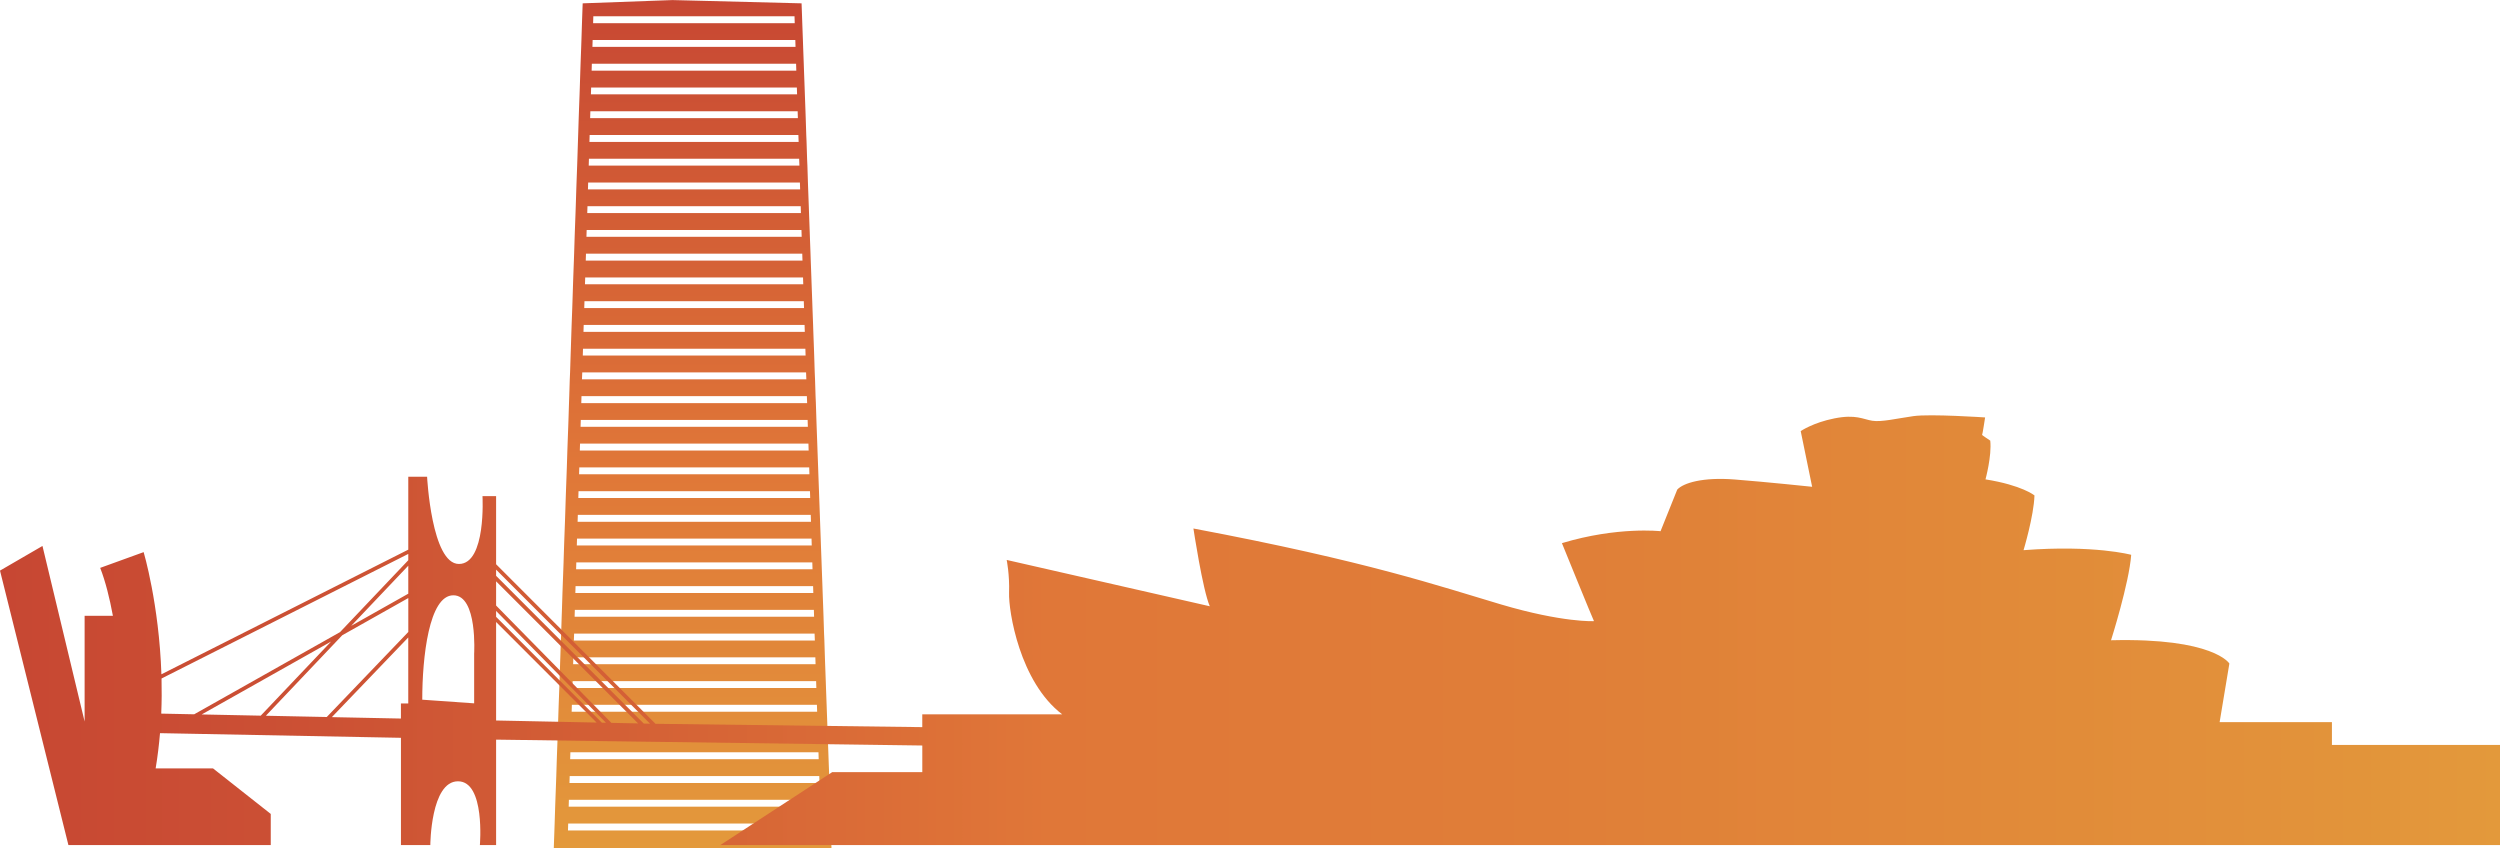 <svg width="333" height="113" viewBox="0 0 333 113" fill="none" xmlns="http://www.w3.org/2000/svg">
<g clip-path="url(#clip0_113_4004)">
<path d="M110.711 110.619L110.679 109.695L110.596 107.452L110.565 106.539L110.482 104.297L110.45 103.373L110.367 101.131L110.335 100.206L110.252 97.964L110.221 97.051L110.138 94.809L110.106 93.884L110.023 91.642L109.992 90.729L109.909 88.475L109.877 87.562L109.806 85.32L109.765 84.395L109.694 82.153L109.662 81.24L109.579 78.987L109.548 78.073L109.465 75.831L109.433 74.918L109.35 72.665L109.319 71.751L109.236 69.509L109.204 68.585L109.121 66.343L109.089 65.43L109.006 63.176L108.975 62.263L108.892 60.021L108.86 59.096L108.777 56.854L108.746 55.941L108.674 53.699L108.634 52.774L108.562 50.532L108.522 49.607L108.451 47.365L108.419 46.452L108.336 44.21L108.305 43.285L108.222 41.043L108.19 40.13L108.107 37.877L108.075 36.964L107.992 34.721L107.961 33.797L107.878 31.555L107.846 30.642L107.763 28.388L107.732 27.475L107.649 25.233L107.617 24.32L107.546 22.066L107.505 21.153L107.434 18.911L107.394 17.986L107.322 15.744L107.291 14.831L107.208 12.577L107.176 11.664L107.093 9.422L107.061 8.498L106.978 6.255L106.947 5.342L106.864 3.1L106.832 2.176L106.769 0.445L89.572 0.009L77.613 0.445L77.55 2.176L77.518 3.1L77.447 5.342L77.415 6.255L77.332 8.498L77.301 9.422L77.229 11.664L77.198 12.577L77.115 14.831L77.083 15.744L77.011 17.986L76.98 18.911L76.908 21.153L76.877 22.066L76.794 24.32L76.762 25.233L76.691 27.475L76.659 28.388L76.576 30.642L76.544 31.555L76.473 33.797L76.441 34.721L76.358 36.964L76.327 37.877L76.255 40.13L76.224 41.043L76.141 43.285L76.109 44.21L76.037 46.452L76.006 47.365L75.934 49.607L75.894 50.532L75.823 52.774L75.791 53.699L75.72 55.941L75.688 56.854L75.605 59.096L75.573 60.021L75.502 62.263L75.47 63.176L75.387 65.43L75.356 66.343L75.284 68.585L75.253 69.509L75.17 71.751L75.138 72.665L75.067 74.918L75.035 75.831L74.952 78.073L74.92 78.987L74.849 81.24L74.817 82.153L74.746 84.395L74.706 85.32L74.634 87.562L74.603 88.475L74.531 90.729L74.499 91.642L74.416 93.884L74.385 94.809L74.313 97.051L74.282 97.964L74.199 100.206L74.167 101.131L74.096 103.373L74.064 104.297L73.981 106.539L73.949 107.452L73.878 109.695L73.846 110.619L73.763 113.003H110.754L110.671 110.619H110.711ZM79.031 2.167H105.83L105.858 3.092H79.002L79.031 2.167ZM78.936 5.331H105.936L105.964 6.244H78.91L78.939 5.331H78.936ZM78.833 8.489H106.039L106.068 9.414H78.805L78.833 8.489ZM78.739 11.656H106.142L106.171 12.569H78.71L78.739 11.656ZM78.635 14.822H106.248L106.277 15.736H78.607L78.635 14.822ZM78.541 17.978H106.343L106.38 18.902H78.512L78.541 17.978ZM78.446 21.144H106.446L106.483 22.057H78.418L78.446 21.144ZM78.343 24.311H106.549L106.577 25.224H78.315L78.343 24.311ZM78.249 27.466H106.655L106.683 28.379H78.223L78.252 27.466H78.249ZM78.143 30.633H106.755L106.784 31.546H78.114L78.143 30.633ZM78.051 33.788H106.861L106.89 34.713H78.022L78.051 33.788ZM77.945 36.955H106.964L106.993 37.868H77.919L77.948 36.955H77.945ZM77.851 40.122H107.067L107.096 41.035H77.822L77.851 40.122ZM77.748 43.28H107.17L107.199 44.204H77.719L77.748 43.28ZM77.653 46.447H107.276L107.305 47.359H77.627L77.656 46.447H77.653ZM77.558 49.602H107.368L107.405 50.526H77.518L77.556 49.602H77.558ZM77.455 52.768H107.474L107.511 53.693H77.427L77.455 52.768ZM77.361 55.935H107.577L107.606 56.848H77.332L77.361 55.935ZM77.258 59.09H107.683L107.712 60.015H77.232L77.261 59.09H77.258ZM77.163 62.257H107.786L107.815 63.17H77.135L77.163 62.257ZM77.06 65.424H107.889L107.918 66.337H77.031L77.06 65.424ZM76.966 68.579H107.992L108.021 69.504H76.937L76.966 68.579ZM76.86 71.746H108.096L108.124 72.659H76.831L76.86 71.746ZM76.765 74.912H108.199L108.227 75.826H76.736L76.765 74.912ZM76.662 78.07H108.305L108.333 78.984H76.636L76.665 78.07H76.662ZM76.567 81.237H108.408L108.436 82.15H76.539L76.567 81.237ZM76.473 84.392H108.502L108.539 85.317H76.436L76.473 84.392ZM76.37 87.559H108.605L108.634 88.472H76.341L76.37 87.559ZM76.275 90.726H108.708L108.737 91.639H76.247L76.275 90.726ZM76.172 93.881H108.814L108.843 94.806H76.144L76.172 93.881ZM76.078 97.048H108.918L108.946 97.961H76.049L76.078 97.048ZM75.975 100.203H109.021L109.049 101.128H75.946L75.975 100.203ZM75.88 103.37H109.127L109.155 104.294H75.854L75.883 103.37H75.88ZM75.777 106.537H109.23L109.258 107.45H75.748L75.777 106.537ZM75.654 110.619L75.682 109.695H109.333L109.362 110.619H75.654Z" fill="url(#paint0_linear_113_4004)"/>
<path d="M310.612 99.226V96.19H295.654L296.952 88.383C296.952 88.383 294.895 84.939 281.189 85.282C281.189 85.282 283.607 77.66 283.876 73.901C283.876 73.901 278.989 72.558 269.537 73.283C269.537 73.283 270.909 68.726 270.992 65.99C270.992 65.99 269.337 64.629 264.467 63.852C264.467 63.852 265.321 60.743 265.103 58.694C265.103 58.694 263.966 57.934 264.015 57.934C264.063 57.934 264.416 55.603 264.416 55.603C264.416 55.603 257.12 55.109 254.877 55.427C252.634 55.744 250.626 56.239 249.389 56.045C248.152 55.851 247.215 55.161 244.354 55.727C241.492 56.293 239.854 57.423 239.854 57.423L241.377 64.84C241.377 64.84 235.354 64.204 231.071 63.869C226.789 63.534 224.228 64.329 223.409 65.213L221.184 70.757C221.184 70.757 215.478 70.105 208.048 72.347C208.048 72.347 212.264 82.714 212.316 82.731C212.367 82.748 208.182 82.951 199.95 80.515C191.718 78.076 182.28 74.794 158.964 70.396C158.964 70.396 160.193 78.582 161.146 80.755L134.09 74.583C134.09 74.583 134.491 76.533 134.408 78.955C134.325 81.373 135.814 90.841 141.485 95.15H122.847V96.854L87.314 96.409L66.081 75.158V66.085H64.268C64.268 66.085 64.778 75.12 61.129 75.12C57.479 75.12 56.889 63.505 56.889 63.505H54.383V73.213L21.5 89.816C21.188 80.448 19.134 73.543 19.134 73.543L13.345 75.641C14.053 77.458 14.605 79.68 15.038 82.023H11.271V96.109L5.657 72.722L0 76.005L9.114 112.567H36.065V108.417L28.377 102.353H20.732C20.996 100.766 21.182 99.198 21.314 97.657L53.406 98.276V112.564H57.319C57.319 112.564 57.359 104.069 61.005 104.069C64.652 104.069 63.921 112.564 63.921 112.564H66.081V98.519L122.85 99.302V102.844H110.854L95.945 112.564H333.003V99.224H310.615L310.612 99.226ZM26.865 95.164L44.1 85.456L34.73 95.326L26.865 95.164ZM54.383 93.702H53.403V95.71L44.203 95.522L54.38 84.91V93.702H54.383ZM54.383 84.181L43.524 95.505L35.412 95.337L45.589 84.615L54.386 79.66V84.179L54.383 84.181ZM54.383 79.079L46.778 83.364L54.383 75.352V79.079ZM54.383 74.621L45.291 84.199L25.865 95.144L21.477 95.054C21.546 93.448 21.554 91.882 21.517 90.376L54.383 73.783V74.621ZM63.157 87.134V93.685L56.245 93.199C56.245 87.571 57.133 79.293 60.387 79.293C63.641 79.293 63.154 87.132 63.154 87.132L63.157 87.134ZM66.081 95.97V82.85L79.469 96.245L66.081 95.97ZM80.168 96.259L66.081 82.165V81.376L80.715 96.271L80.168 96.259ZM81.434 96.285L66.081 80.656V77.432L84.994 96.357L81.434 96.285ZM85.748 96.375L66.081 76.698V75.875L86.59 96.395L85.751 96.377L85.748 96.375Z" fill="url(#paint1_linear_113_4004)"/>
</g>
<defs>
<linearGradient id="paint0_linear_113_4004" x1="92.299" y1="113" x2="92.299" y2="-1.37176e-06" gradientUnits="userSpaceOnUse">
<stop stop-color="#E3993B"/>
<stop offset="0.45" stop-color="#E07738"/>
<stop offset="1" stop-color="#C74733"/>
</linearGradient>
<linearGradient id="paint1_linear_113_4004" x1="333" y1="83.942" x2="0" y2="83.942" gradientUnits="userSpaceOnUse">
<stop stop-color="#E3993B"/>
<stop offset="0.08" stop-color="#E2923A"/>
<stop offset="0.38" stop-color="#E07E38"/>
<stop offset="0.58" stop-color="#E07738"/>
<stop offset="0.65" stop-color="#DB6D37"/>
<stop offset="0.87" stop-color="#CC5134"/>
<stop offset="1" stop-color="#C74733"/>
</linearGradient>
<clipPath id="clip0_113_4004">
<rect width="333" height="113" fill="white"/>
</clipPath>
</defs>
</svg>
